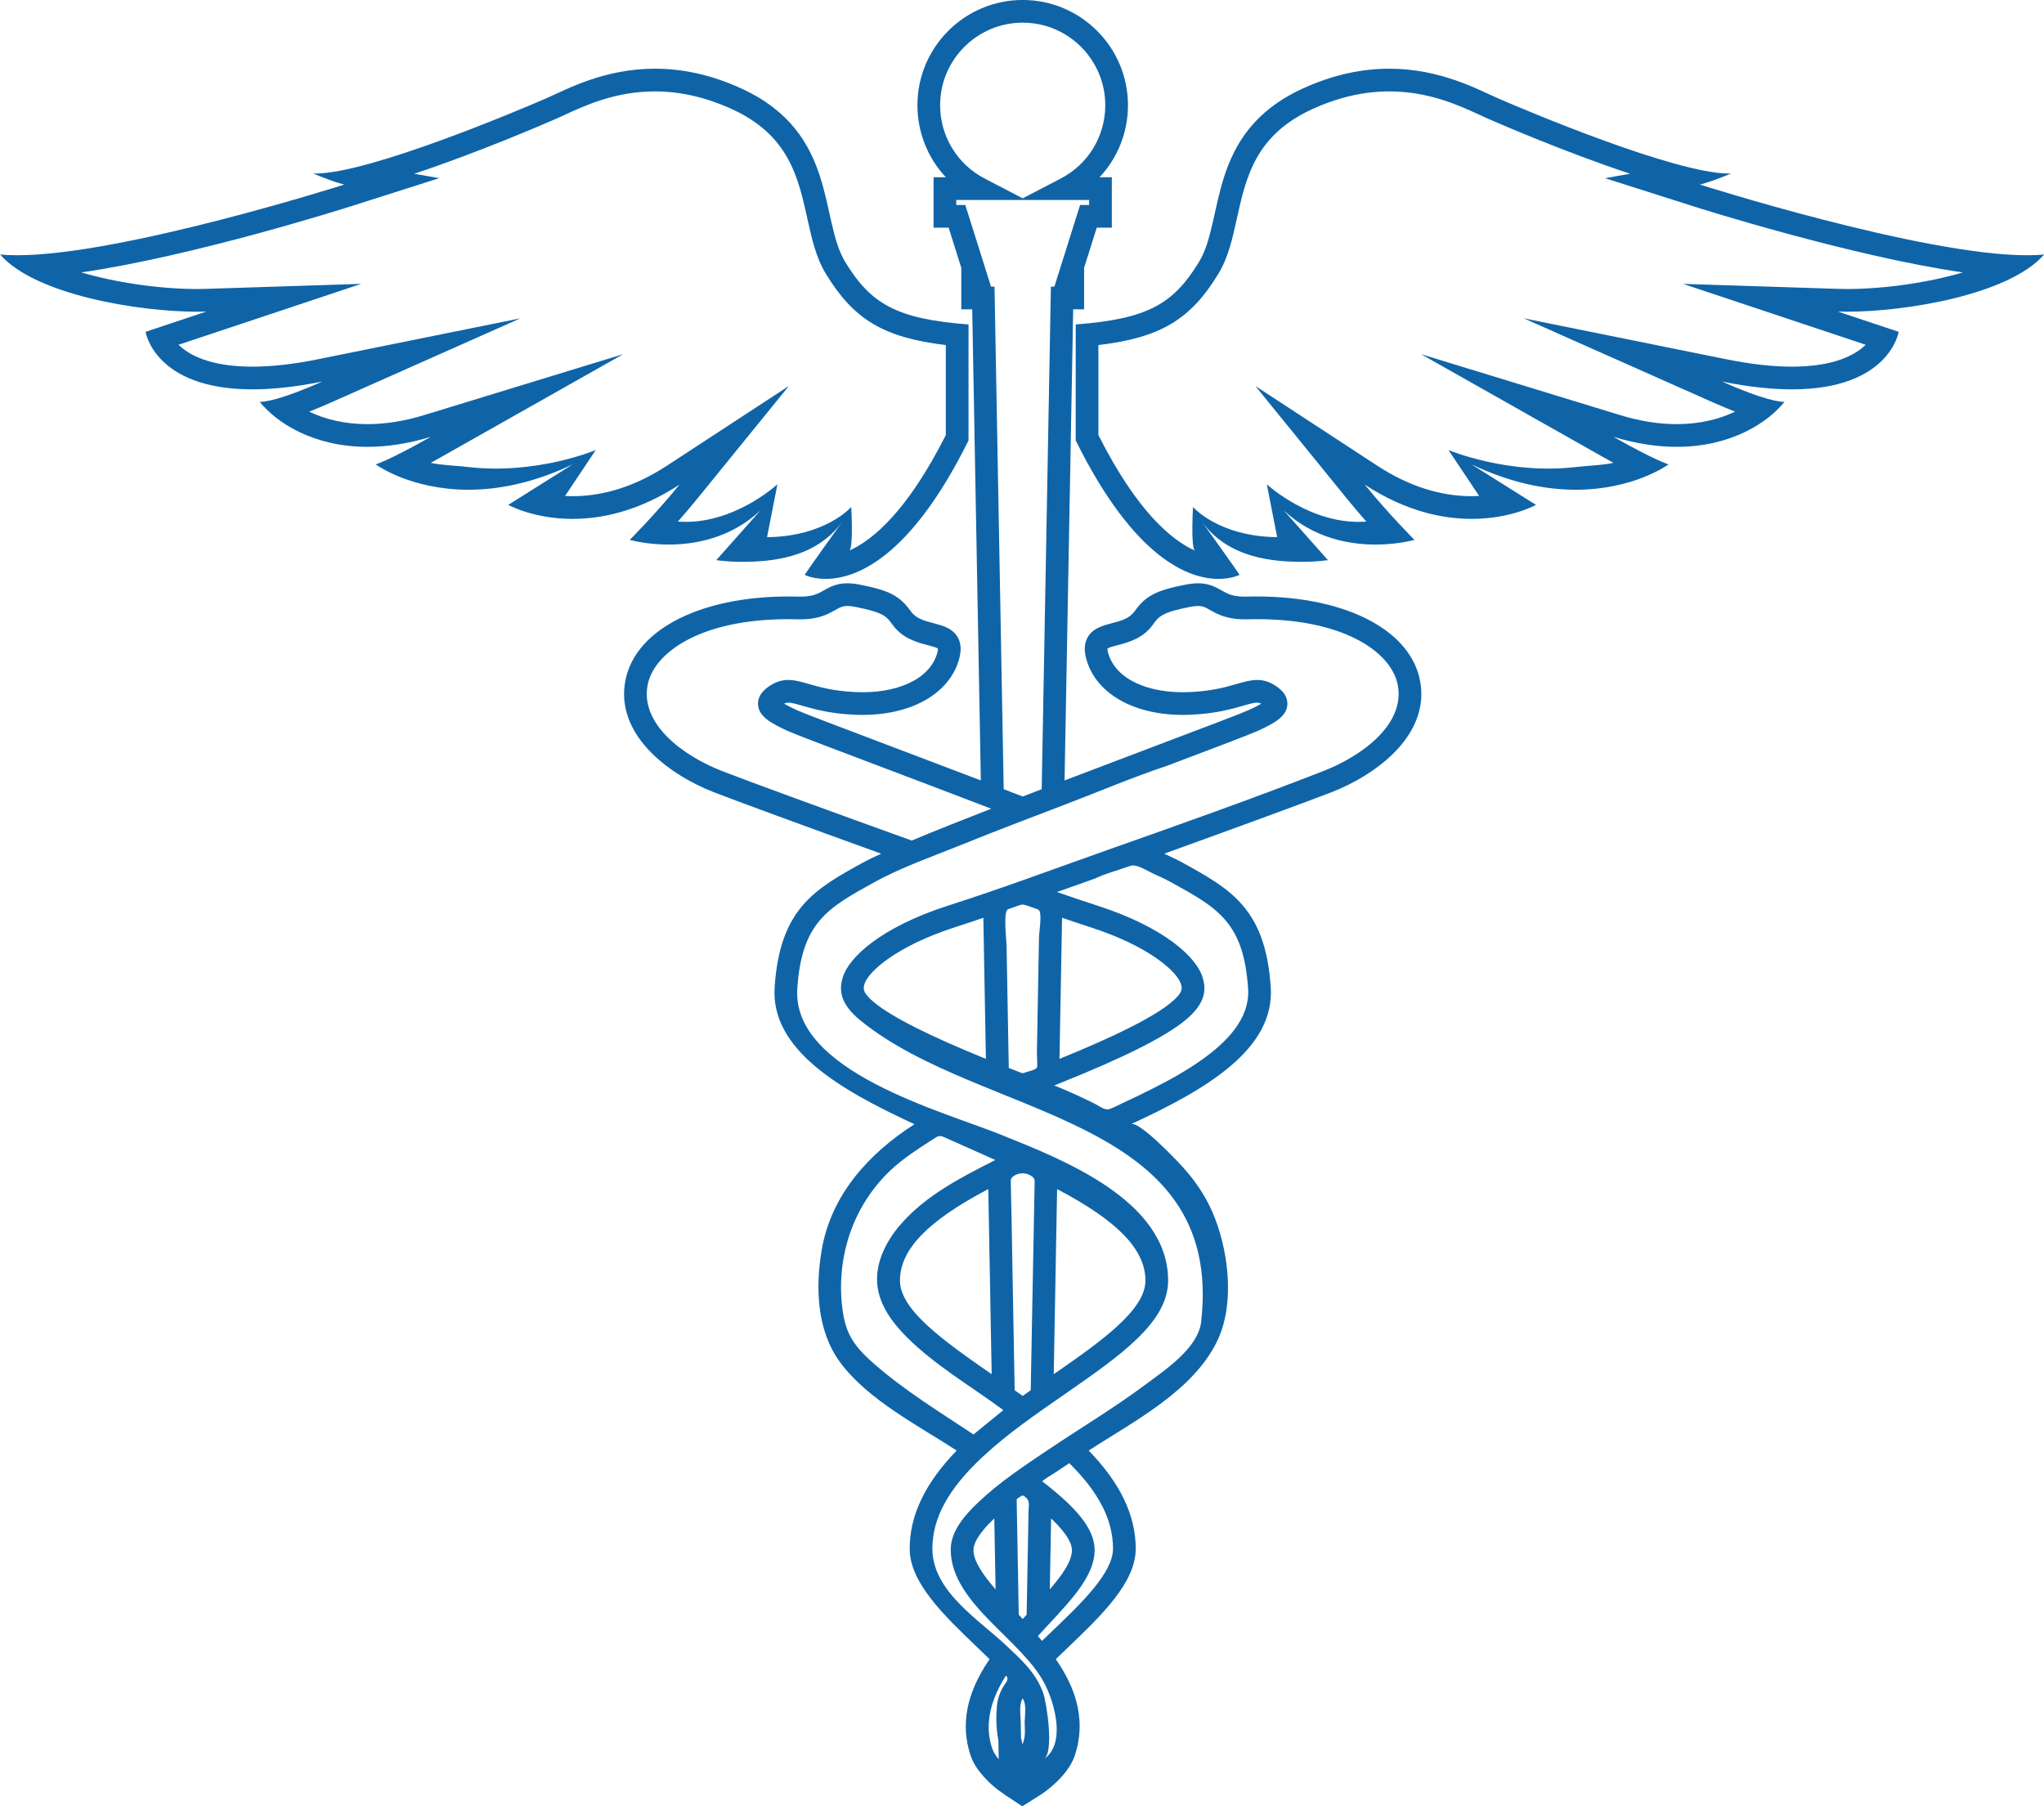 <?xml version="1.0" encoding="UTF-8" standalone="no"?><svg xmlns="http://www.w3.org/2000/svg" xmlns:xlink="http://www.w3.org/1999/xlink" fill="#000000" height="795.8" preserveAspectRatio="xMidYMid meet" version="1" viewBox="49.7 102.1 900.5 795.8" width="900.5" zoomAndPan="magnify"><g fill="#0f64a8" id="change1_1"><path d="M 513.93 707.547 L 515.418 625.984 C 542.246 640.074 554.328 652.664 554.328 666.324 C 554.328 679.305 534.84 693.023 513.93 707.547 Z M 495.301 621.211 C 495.508 620.863 495.816 620.586 496.141 620.34 C 498.535 618.547 502.148 618.613 504.473 620.492 C 504.836 620.785 505.176 621.129 505.352 621.559 C 505.531 621.996 505.527 622.488 505.516 622.965 C 505.066 645.082 504.664 667.199 504.262 689.316 C 504.109 697.547 503.961 705.773 503.809 714 C 503.805 714.203 503.801 714.402 503.797 714.605 C 503.738 714.656 503.68 714.684 503.617 714.734 C 503.488 714.824 503.359 714.914 503.227 715.016 C 502.688 715.395 502.156 715.766 501.637 716.137 C 501.379 716.316 501.129 716.496 500.879 716.676 C 500.68 716.824 500.457 716.977 500.258 717.113 C 500.039 716.965 499.809 716.797 499.59 716.637 C 499.359 716.477 499.129 716.316 498.898 716.145 C 498.387 715.785 497.867 715.414 497.34 715.047 C 497.18 714.934 497.027 714.824 496.867 714.715 C 496.816 714.676 496.77 714.645 496.719 714.605 C 496.609 708.734 496.504 702.867 496.395 696.996 C 496.172 684.723 495.949 672.445 495.723 660.168 C 495.496 647.762 495.344 635.348 495.004 622.945 C 494.992 622.438 494.98 621.914 495.18 621.445 C 495.215 621.363 495.254 621.285 495.301 621.211 Z M 488.316 802.344 C 482.777 795.945 478.668 790.035 478.566 785.156 C 478.508 782.566 480.258 778.176 487.746 771.074 Z M 502.57 762.996 C 503.293 764.426 502.859 766.094 502.82 768.238 C 502.777 770.473 502.738 772.711 502.699 774.945 C 502.594 780.574 502.492 786.203 502.391 791.832 C 502.262 799.055 502.129 806.281 501.996 813.504 C 501.406 814.137 500.84 814.754 500.258 815.387 C 499.68 814.754 499.109 814.137 498.52 813.504 C 498.52 813.504 497.602 762.949 497.598 762.816 C 497.59 762.324 499.402 761.395 499.777 761.145 C 499.895 761.066 500.02 760.984 500.156 760.973 C 500.336 760.953 500.504 761.047 500.656 761.141 C 501.648 761.723 502.234 762.336 502.57 762.996 Z M 484.047 568.613 C 459.348 558.594 442.887 550.305 435.078 543.945 C 429.438 539.344 429.988 537.504 430.578 535.555 C 432.137 530.355 444.43 518.953 470.77 510.504 C 473.707 509.574 477.648 508.254 482.918 506.453 Z M 507.48 503.195 C 508.824 504.746 507.477 512.879 507.441 514.93 C 507.34 520.457 507.238 525.984 507.137 531.516 C 506.934 542.621 506.73 553.73 506.531 564.84 C 506.496 566.734 506.676 568.637 506.633 570.535 C 506.621 571.047 506.773 572.164 506.422 572.605 C 505.621 573.605 502.27 574.227 501.047 574.703 C 500.785 574.805 500.512 574.91 500.23 574.902 C 499.977 574.898 499.73 574.805 499.496 574.715 C 497.707 574.016 495.922 573.312 494.129 572.625 C 493.801 554.602 493.469 536.582 493.141 518.559 C 493.102 516.387 491.57 503.5 493.801 502.699 C 495.242 502.18 496.684 501.664 498.129 501.145 C 498.816 500.898 499.52 500.648 500.25 500.652 C 500.945 500.652 501.617 500.887 502.273 501.113 C 503.59 501.574 504.902 502.031 506.219 502.492 C 506.68 502.652 507.16 502.824 507.48 503.195 Z M 632.688 441.816 C 601.453 453.996 569.77 465.238 538.164 476.387 C 514.727 484.656 491.383 493.438 467.719 500.984 C 437.328 510.727 423.559 524.156 420.996 532.684 C 419.488 537.727 419.227 543.914 428.754 551.684 C 482.32 595.363 589.285 592.773 578.879 684.445 C 577.562 696.027 563.051 705.617 554.648 711.891 C 540.727 722.289 525.816 731.203 511.402 740.879 C 500.852 747.961 490.035 755.121 480.789 763.895 C 475.023 769.363 468.238 776.805 468.566 785.371 C 469.07 808.898 500.297 824.684 510.105 844.262 C 514.652 853.34 519.141 870.48 509.652 877.105 C 514.164 873.953 510.816 852.227 509.227 847.824 C 506.031 839.004 499.527 833.215 492.887 826.961 C 480.863 815.637 460.469 803.133 460.469 784.426 C 460.469 770.914 467.477 758.086 482.527 744.035 C 493.668 733.637 506.176 725.102 518.656 716.434 C 543.156 699.426 564.324 684.738 564.328 666.324 C 564.328 630.844 517.574 612.852 490.598 601.992 C 464.523 591.492 398.547 574.066 400.957 537.684 C 402.898 508.406 414.309 502.125 435.016 490.727 C 447.105 484.07 460.742 479.387 473.531 474.199 C 488.66 468.066 503.938 462.293 519.18 456.461 C 534.074 450.762 548.906 444.457 564.039 439.414 C 587.52 430.535 600.949 425.445 603.898 424.074 C 611.066 420.766 616.578 417.816 616.859 412.504 C 617.129 407.516 612.406 404.684 610.848 403.746 C 608.316 402.227 605.93 401.676 603.559 401.676 C 600.637 401.676 597.738 402.516 594.598 403.414 C 589.816 404.797 583.879 406.516 574.258 406.996 C 555.559 407.926 541.316 401.297 537.988 390.086 C 537.59 388.754 537.59 388.074 537.609 387.824 C 538.297 387.336 540.527 386.746 542.039 386.355 C 546.777 385.113 553.277 383.426 557.738 377.164 C 560.156 373.785 561.488 371.914 574.02 369.477 C 578.777 368.547 580.156 369.336 582.918 370.906 C 586.09 372.715 590.438 375.195 599.418 374.953 C 640.867 373.855 662.727 389.195 665.508 403.934 C 668.758 421.184 649.867 435.113 632.688 441.816 Z M 516.469 568.613 L 517.598 506.453 C 522.867 508.254 526.809 509.566 529.738 510.504 C 556.09 518.953 568.379 530.355 569.938 535.566 C 570.527 537.504 571.078 539.344 565.438 543.945 C 557.629 550.305 541.168 558.594 516.469 568.613 Z M 565.496 490.727 C 586.207 502.125 597.617 508.406 599.559 537.684 C 600.453 551.23 589.539 561.617 579.41 568.84 C 572.477 573.785 564.988 577.93 557.395 581.773 C 553.273 583.863 549.102 585.855 544.906 587.793 C 542.801 588.766 540.668 589.965 538.477 590.723 C 536.414 591.434 533.984 589.371 532.051 588.398 C 526.199 585.453 520.219 582.758 514.137 580.324 C 514.137 580.324 516.27 579.484 516.27 579.477 C 544.469 568.227 562.637 559.125 571.758 551.695 C 581.289 543.914 581.027 537.727 579.52 532.695 C 576.957 524.156 563.188 510.727 532.789 500.984 C 528.977 499.766 523.43 497.895 515.359 495.113 C 520.688 493.227 526.328 491.227 532.129 489.156 C 532.148 489.145 532.168 489.145 532.188 489.137 C 536.75 486.914 542.023 485.602 546.801 483.879 C 547.41 483.656 548.035 483.434 548.688 483.402 C 551.359 483.273 555.355 485.918 557.797 487.016 C 560.391 488.184 563.004 489.352 565.496 490.727 Z M 512.199 802.344 L 512.77 771.074 C 520.258 778.176 522.008 782.566 521.949 785.164 C 521.848 790.035 517.738 795.945 512.199 802.344 Z M 540.047 784.426 C 540.047 795.094 525.93 808.605 513.477 820.523 C 511.906 822.023 510.328 823.547 508.758 825.055 C 508.598 824.855 508.418 824.645 508.258 824.445 C 507.906 824.035 507.566 823.625 507.207 823.195 C 507.117 823.094 507.039 822.996 506.949 822.887 C 507.02 822.816 507.078 822.734 507.148 822.664 C 508.289 821.426 509.449 820.184 510.617 818.926 L 510.738 818.797 L 511.918 817.523 C 517.258 811.785 522.219 806.426 525.859 801.156 C 529.496 795.895 531.84 790.727 531.949 785.375 C 532.117 777.266 526.246 768.773 512.996 758.035 L 512.996 758.004 L 511.059 756.465 C 510.387 755.945 509.699 755.406 508.996 754.875 C 508.941 754.832 508.887 754.793 508.832 754.746 C 510.324 753.379 512.371 752.34 514.066 751.207 C 516.293 749.719 518.52 748.23 520.758 746.766 C 520.77 746.754 520.789 746.746 520.797 746.734 C 533.918 759.746 540.047 771.797 540.047 784.426 Z M 500.996 867.762 C 500.984 867.824 500.973 867.887 500.957 867.945 C 500.746 868.91 500.512 869.828 500.258 870.695 C 499.977 869.734 499.727 868.773 499.52 867.773 C 499.473 865.352 499.43 862.926 499.383 860.504 C 499.324 857.273 498.555 853.258 500.238 850.363 C 500.266 850.402 500.289 850.441 500.316 850.48 C 502.039 853.199 501.188 857.566 501.129 860.641 C 501.09 862.871 501.465 865.574 500.996 867.762 Z M 493.469 842.254 C 493.324 842.812 492.992 843.305 492.656 843.781 C 492.582 843.887 492.504 843.992 492.43 844.098 C 490.555 846.766 489.305 850.027 488.957 853.273 L 488.949 853.305 C 488.406 858.766 488.609 863.996 489.539 868.863 L 489.688 877.215 C 488.289 875.496 487.277 873.824 486.797 872.387 C 483.027 861.078 486.703 850.051 492.855 840.367 C 493.469 840.723 493.648 841.566 493.469 842.254 Z M 486.59 707.547 C 465.68 693.023 446.188 679.305 446.188 666.324 C 446.188 652.664 458.27 640.074 485.098 625.984 Z M 421.883 684.383 C 421.387 682.43 421.047 680.43 420.797 678.43 C 419.059 664.68 421.25 650.426 427.254 637.938 C 430.742 630.676 435.52 624.039 441.281 618.414 C 447.297 612.539 454.527 608.074 461.531 603.523 C 462.133 603.133 462.762 602.73 463.477 602.641 C 464.332 602.535 465.172 602.895 465.961 603.246 C 473.379 606.555 480.793 609.859 488.211 613.168 C 473.211 620.766 457.809 628.637 446.715 641.273 C 440.098 648.812 435.094 658.586 436.254 668.547 C 437.277 677.32 442.887 684.883 449.125 691.137 C 461.723 703.754 477.41 712.738 491.723 723.367 C 487.348 726.941 482.973 730.516 478.598 734.09 C 463.656 724.199 448.301 714.785 434.816 702.988 C 430.547 699.25 426.395 695.172 423.91 690.07 C 423.027 688.254 422.375 686.344 421.883 684.383 Z M 367.84 441.816 C 350.656 435.125 331.758 421.184 335.008 403.934 C 337.699 389.703 358.18 374.895 396.898 374.895 C 398.27 374.895 399.668 374.914 401.09 374.953 C 410.09 375.195 414.43 372.715 417.598 370.906 C 420.359 369.336 421.738 368.547 426.488 369.477 C 439.027 371.914 440.359 373.785 442.777 377.164 C 447.238 383.426 453.738 385.113 458.477 386.355 C 459.988 386.746 462.219 387.336 462.906 387.824 C 462.93 388.074 462.93 388.754 462.527 390.094 C 459.199 401.297 444.957 407.926 426.258 406.996 C 416.637 406.516 410.699 404.797 405.918 403.414 C 400.238 401.773 395.316 400.355 389.668 403.746 C 388.109 404.684 383.387 407.516 383.656 412.504 C 383.949 417.816 389.449 420.766 396.609 424.074 C 399.566 425.445 412.996 430.535 436.477 439.414 C 451.34 445.047 468.188 451.414 485.148 457.926 L 486.398 458.406 L 485.309 458.824 C 473.961 463.27 462.598 467.715 451.359 472.426 C 414.289 459.086 378.598 446.016 367.84 441.816 Z M 474.977 192.414 L 470.988 192.414 L 470.988 190.195 L 529.527 190.195 L 529.527 192.414 L 525.539 192.414 L 514.219 228.375 L 512.68 228.375 L 508.629 449.797 C 508.629 449.797 502.379 452.203 500.258 453.023 C 498.137 452.203 491.887 449.797 491.887 449.797 L 487.84 228.375 L 486.297 228.375 Z M 463.879 148.465 C 463.879 128.406 480.199 112.086 500.258 112.086 C 520.316 112.086 536.637 128.406 536.637 148.465 C 536.637 162.086 529.117 174.465 517.02 180.754 L 500.258 189.484 L 483.496 180.754 C 471.398 174.465 463.879 162.086 463.879 148.465 Z M 599.148 364.953 C 592.957 365.125 590.598 363.773 587.867 362.227 C 584.418 360.254 580.508 358.023 572.109 359.656 C 559.047 362.203 554.418 364.613 549.598 371.363 C 547.238 374.664 543.488 375.645 539.508 376.676 C 535.59 377.703 531.137 378.863 528.867 382.895 C 527.348 385.594 527.199 388.875 528.406 392.934 C 533.098 408.715 551.297 418.156 574.758 416.977 C 585.539 416.445 592.379 414.465 597.367 413.023 C 602.316 411.594 603.77 411.305 605.379 412.137 C 604.227 412.816 602.449 413.734 599.707 414.996 C 596.93 416.285 580.859 422.363 560.496 430.066 C 547.648 434.926 533.328 440.344 518.699 445.934 L 522.496 238.375 L 527.309 238.375 L 527.309 220.105 L 532.879 202.414 L 539.527 202.414 L 539.527 180.195 L 534.109 180.195 C 542.047 171.746 546.637 160.484 546.637 148.465 C 546.637 122.895 525.828 102.086 500.258 102.086 C 474.688 102.086 453.879 122.895 453.879 148.465 C 453.879 160.484 458.469 171.746 466.406 180.195 L 460.988 180.195 L 460.988 202.414 L 467.637 202.414 L 473.207 220.105 L 473.207 238.375 L 478.02 238.375 L 481.816 445.934 C 467.199 440.355 452.867 434.926 440.02 430.066 C 419.656 422.363 403.59 416.285 400.797 414.996 C 398.066 413.734 396.289 412.816 395.137 412.137 C 396.746 411.305 398.199 411.594 403.148 413.023 C 408.137 414.465 414.977 416.445 425.758 416.977 C 449.219 418.156 467.418 408.715 472.109 392.945 C 473.316 388.875 473.168 385.594 471.648 382.895 C 469.379 378.863 464.93 377.703 461.008 376.676 C 457.027 375.645 453.277 374.664 450.918 371.363 C 446.098 364.613 441.469 362.203 428.398 359.656 C 420.008 358.023 416.098 360.254 412.648 362.227 C 409.918 363.773 407.547 365.113 401.359 364.953 C 360.199 363.844 329.578 378.773 325.188 402.074 C 320.797 425.344 343.457 443.047 364.199 451.137 C 374.059 454.977 404.547 466.164 437.918 478.215 C 434.547 479.734 431.988 480.984 430.199 481.965 C 408.77 493.754 393.277 502.285 390.977 537.023 C 389.168 564.297 419.207 582.035 452.578 597.395 C 432.473 610.289 415.926 628.445 411.75 652.594 C 408.891 669.16 409.469 688.258 419.82 702.301 C 431.969 718.781 454.34 730.234 471.18 741.176 C 457.27 755.516 450.469 769.703 450.469 784.426 C 450.469 799.363 465.547 813.797 480.129 827.754 C 482.051 829.598 483.898 831.367 485.676 833.105 C 485.492 833.379 485.301 833.645 485.117 833.914 C 475.398 848.465 472.848 862.074 477.297 875.523 C 479.609 882.484 486.359 888.336 489.148 890.516 C 489.707 890.953 493.137 893.344 493.137 893.344 L 500.078 897.914 C 500.078 897.914 507.816 893.055 508.387 892.676 C 514.059 888.906 520.93 882.426 523.219 875.523 C 528.996 858.074 521.949 843.395 514.848 833.094 C 516.629 831.355 518.469 829.586 520.387 827.754 C 534.969 813.797 550.047 799.363 550.047 784.426 C 550.047 769.703 543.246 755.516 529.34 741.176 C 549.289 728.215 576.055 714.648 586.387 691.961 C 593.871 675.516 590.789 651.852 583.656 635.691 C 580.496 628.531 575.969 621.996 570.727 616.207 C 568.156 613.367 551.477 595.766 547.938 597.395 C 581.309 582.047 611.348 564.297 609.539 537.023 C 607.238 502.285 591.746 493.754 570.316 481.965 C 568.527 480.977 565.969 479.734 562.598 478.215 C 595.969 466.164 626.457 454.977 636.316 451.137 C 655.297 443.734 675.879 428.285 675.879 407.887 C 675.879 405.996 675.699 404.055 675.328 402.074 C 670.938 378.773 640.34 363.844 599.148 364.953" fill="inherit"/><path d="M 791.16 227.164 L 856.246 248.859 L 871.648 253.992 C 865.207 260.305 853.973 263.641 839.141 263.641 C 830.656 263.641 820.949 262.551 810.289 260.395 L 720.996 242.336 L 804.246 279.332 C 807.754 280.891 811.043 282.27 814.105 283.465 C 807.305 286.719 798.668 288.969 788.391 288.969 C 780.469 288.969 772.055 287.621 763.379 284.965 L 675.75 258.141 L 755.531 303.234 C 757.301 304.234 758.961 305.156 760.52 306.012 C 755.781 307.102 750.176 307.145 743.93 307.867 C 713.891 311.352 687.844 300.383 687.844 300.383 L 701.359 320.617 C 700.285 320.676 699.172 320.707 698.027 320.707 C 684.082 320.707 670.086 316.18 656.426 307.246 L 602.758 272.156 L 643.191 321.922 C 646.043 325.43 648.938 328.812 651.66 331.895 C 627.629 333.785 607.812 315.484 607.812 315.484 L 612.367 338.766 C 586.488 338.477 575.293 325.469 575.293 325.469 C 575.293 325.469 574.285 342.242 575.98 344.609 C 565.66 339.949 550.5 327.215 533.609 293.789 L 533.609 254.129 C 561.246 250.824 574.289 242.727 586.496 222.672 C 590.812 215.582 592.672 207.184 594.641 198.289 C 598.609 180.34 602.715 161.777 627.566 150.309 C 638.984 145.039 650.484 142.367 661.75 142.367 C 679.18 142.367 692.617 148.586 701.508 152.699 C 702.871 153.332 704.156 153.926 705.344 154.445 C 710.328 156.625 739.785 169.379 767.855 178.652 L 756.801 180.598 L 795.539 192.934 C 798.891 194.004 864.914 214.91 914.453 222.129 C 898.664 226.746 879.5 229.434 863.312 229.434 C 862.07 229.434 860.867 229.414 859.73 229.379 Z M 950.258 214.23 C 947.941 214.449 945.418 214.559 942.727 214.559 C 896.383 214.559 798.574 183.406 798.574 183.406 C 798.574 183.406 802.629 182.598 812.363 178.539 C 812.043 178.551 811.715 178.559 811.379 178.559 C 787.77 178.559 722.148 150.883 709.355 145.285 C 700.73 141.512 684.227 132.367 661.75 132.367 C 650.398 132.367 637.527 134.699 623.379 141.23 C 581.199 160.695 589.312 198.816 577.953 217.473 C 566.602 236.129 555.242 242.617 523.609 245.051 L 523.609 296.148 C 549.664 348.809 573.824 357.148 586.512 357.148 C 592.387 357.148 595.801 355.359 595.801 355.359 C 595.801 355.359 593.555 351.891 579.227 331.98 C 591.051 348.176 610.781 349.621 623.562 349.621 C 630.223 349.621 634.73 348.871 634.73 348.871 C 634.73 348.871 634.73 348.871 615.266 326.973 C 628.367 339.199 644.059 342.023 655.75 342.023 C 665.77 342.023 672.855 339.949 672.855 339.949 C 672.855 339.949 661.5 328.594 650.953 315.617 C 668.879 327.336 685.191 330.707 698.027 330.707 C 715.391 330.707 726.387 324.539 726.387 324.539 C 726.387 324.539 726.387 324.539 697.996 306.695 C 715.57 315.074 731.074 317.867 743.93 317.867 C 769.648 317.867 784.785 306.695 784.785 306.695 C 784.785 306.695 779.109 305.07 760.453 294.527 C 770.695 297.664 780.023 298.969 788.391 298.969 C 812.496 298.969 828.66 288.148 835.887 279.117 C 835.887 279.117 835.77 279.133 835.508 279.133 C 833.934 279.133 827.082 278.539 808.309 270.195 C 820.336 272.629 830.523 273.641 839.141 273.641 C 882.238 273.641 886.176 248.297 886.176 248.297 C 886.176 248.297 886.176 248.297 859.406 239.371 C 860.652 239.414 861.957 239.434 863.312 239.434 C 889.367 239.434 934.832 231.961 950.258 214.23" fill="inherit"/><path d="M 140.27 229.379 C 139.133 229.414 137.93 229.434 136.688 229.434 C 120.5 229.434 101.336 226.746 85.543 222.129 C 135.086 214.91 201.109 194.004 204.461 192.934 L 243.199 180.598 L 232.145 178.652 C 260.215 169.379 289.672 156.625 294.656 154.445 C 295.844 153.926 297.129 153.332 298.492 152.699 C 307.383 148.586 320.82 142.367 338.25 142.367 C 349.516 142.367 361.016 145.039 372.434 150.309 C 397.285 161.777 401.391 180.34 405.359 198.289 C 407.328 207.184 409.188 215.582 413.504 222.672 C 425.711 242.727 438.754 250.824 466.391 254.129 L 466.391 293.789 C 449.5 327.215 434.34 339.949 424.02 344.609 C 425.715 342.242 424.707 325.469 424.707 325.469 C 424.707 325.469 413.512 338.477 387.633 338.766 L 392.188 315.484 C 392.188 315.484 372.371 333.785 348.34 331.891 C 351.062 328.812 353.957 325.43 356.809 321.922 L 397.242 272.156 L 343.574 307.246 C 329.914 316.18 315.918 320.707 301.973 320.707 C 300.828 320.707 299.715 320.676 298.641 320.617 L 312.156 300.383 C 312.156 300.383 286.109 311.352 256.07 307.867 C 249.824 307.145 244.219 307.102 239.48 306.012 C 241.039 305.156 242.699 304.23 244.469 303.234 L 324.25 258.141 L 236.621 284.965 C 227.945 287.621 219.531 288.969 211.609 288.969 C 201.332 288.969 192.695 286.719 185.895 283.465 C 188.957 282.27 192.246 280.891 195.754 279.332 L 279.004 242.336 L 189.711 260.395 C 179.051 262.551 169.344 263.641 160.859 263.641 C 146.027 263.641 134.793 260.305 128.352 253.992 L 143.754 248.859 L 208.84 227.164 Z M 136.688 239.434 C 138.043 239.434 139.348 239.414 140.594 239.371 C 113.824 248.297 113.824 248.297 113.824 248.297 C 113.824 248.297 117.762 273.641 160.859 273.641 C 169.477 273.641 179.664 272.629 191.691 270.195 C 172.918 278.539 166.066 279.133 164.492 279.133 C 164.23 279.133 164.113 279.117 164.113 279.117 C 171.34 288.148 187.504 298.969 211.609 298.969 C 219.977 298.969 229.305 297.664 239.547 294.527 C 220.891 305.07 215.215 306.695 215.215 306.695 C 215.215 306.695 230.352 317.867 256.07 317.867 C 268.926 317.867 284.43 315.074 302.004 306.695 C 273.613 324.539 273.613 324.539 273.613 324.539 C 273.613 324.539 284.609 330.707 301.973 330.707 C 314.809 330.707 331.121 327.336 349.047 315.617 C 338.5 328.594 327.145 339.949 327.145 339.949 C 327.145 339.949 334.23 342.023 344.25 342.023 C 355.941 342.023 371.633 339.199 384.734 326.973 C 365.27 348.871 365.27 348.871 365.27 348.871 C 365.27 348.871 369.777 349.621 376.438 349.621 C 389.219 349.621 408.949 348.176 420.773 331.98 C 406.445 351.891 404.199 355.359 404.199 355.359 C 404.199 355.359 407.613 357.148 413.488 357.148 C 426.176 357.148 450.336 348.809 476.391 296.148 L 476.391 245.051 C 444.758 242.617 433.398 236.129 422.047 217.473 C 410.688 198.816 418.801 160.695 376.621 141.23 C 362.473 134.699 349.602 132.367 338.25 132.367 C 315.773 132.367 299.27 141.512 290.645 145.285 C 277.852 150.883 212.23 178.559 188.621 178.559 C 188.285 178.559 187.957 178.551 187.637 178.539 C 197.371 182.594 201.426 183.406 201.426 183.406 C 201.426 183.406 103.617 214.555 57.273 214.555 C 54.582 214.555 52.059 214.449 49.742 214.227 C 65.168 231.961 110.633 239.434 136.688 239.434" fill="inherit"/></g></svg>